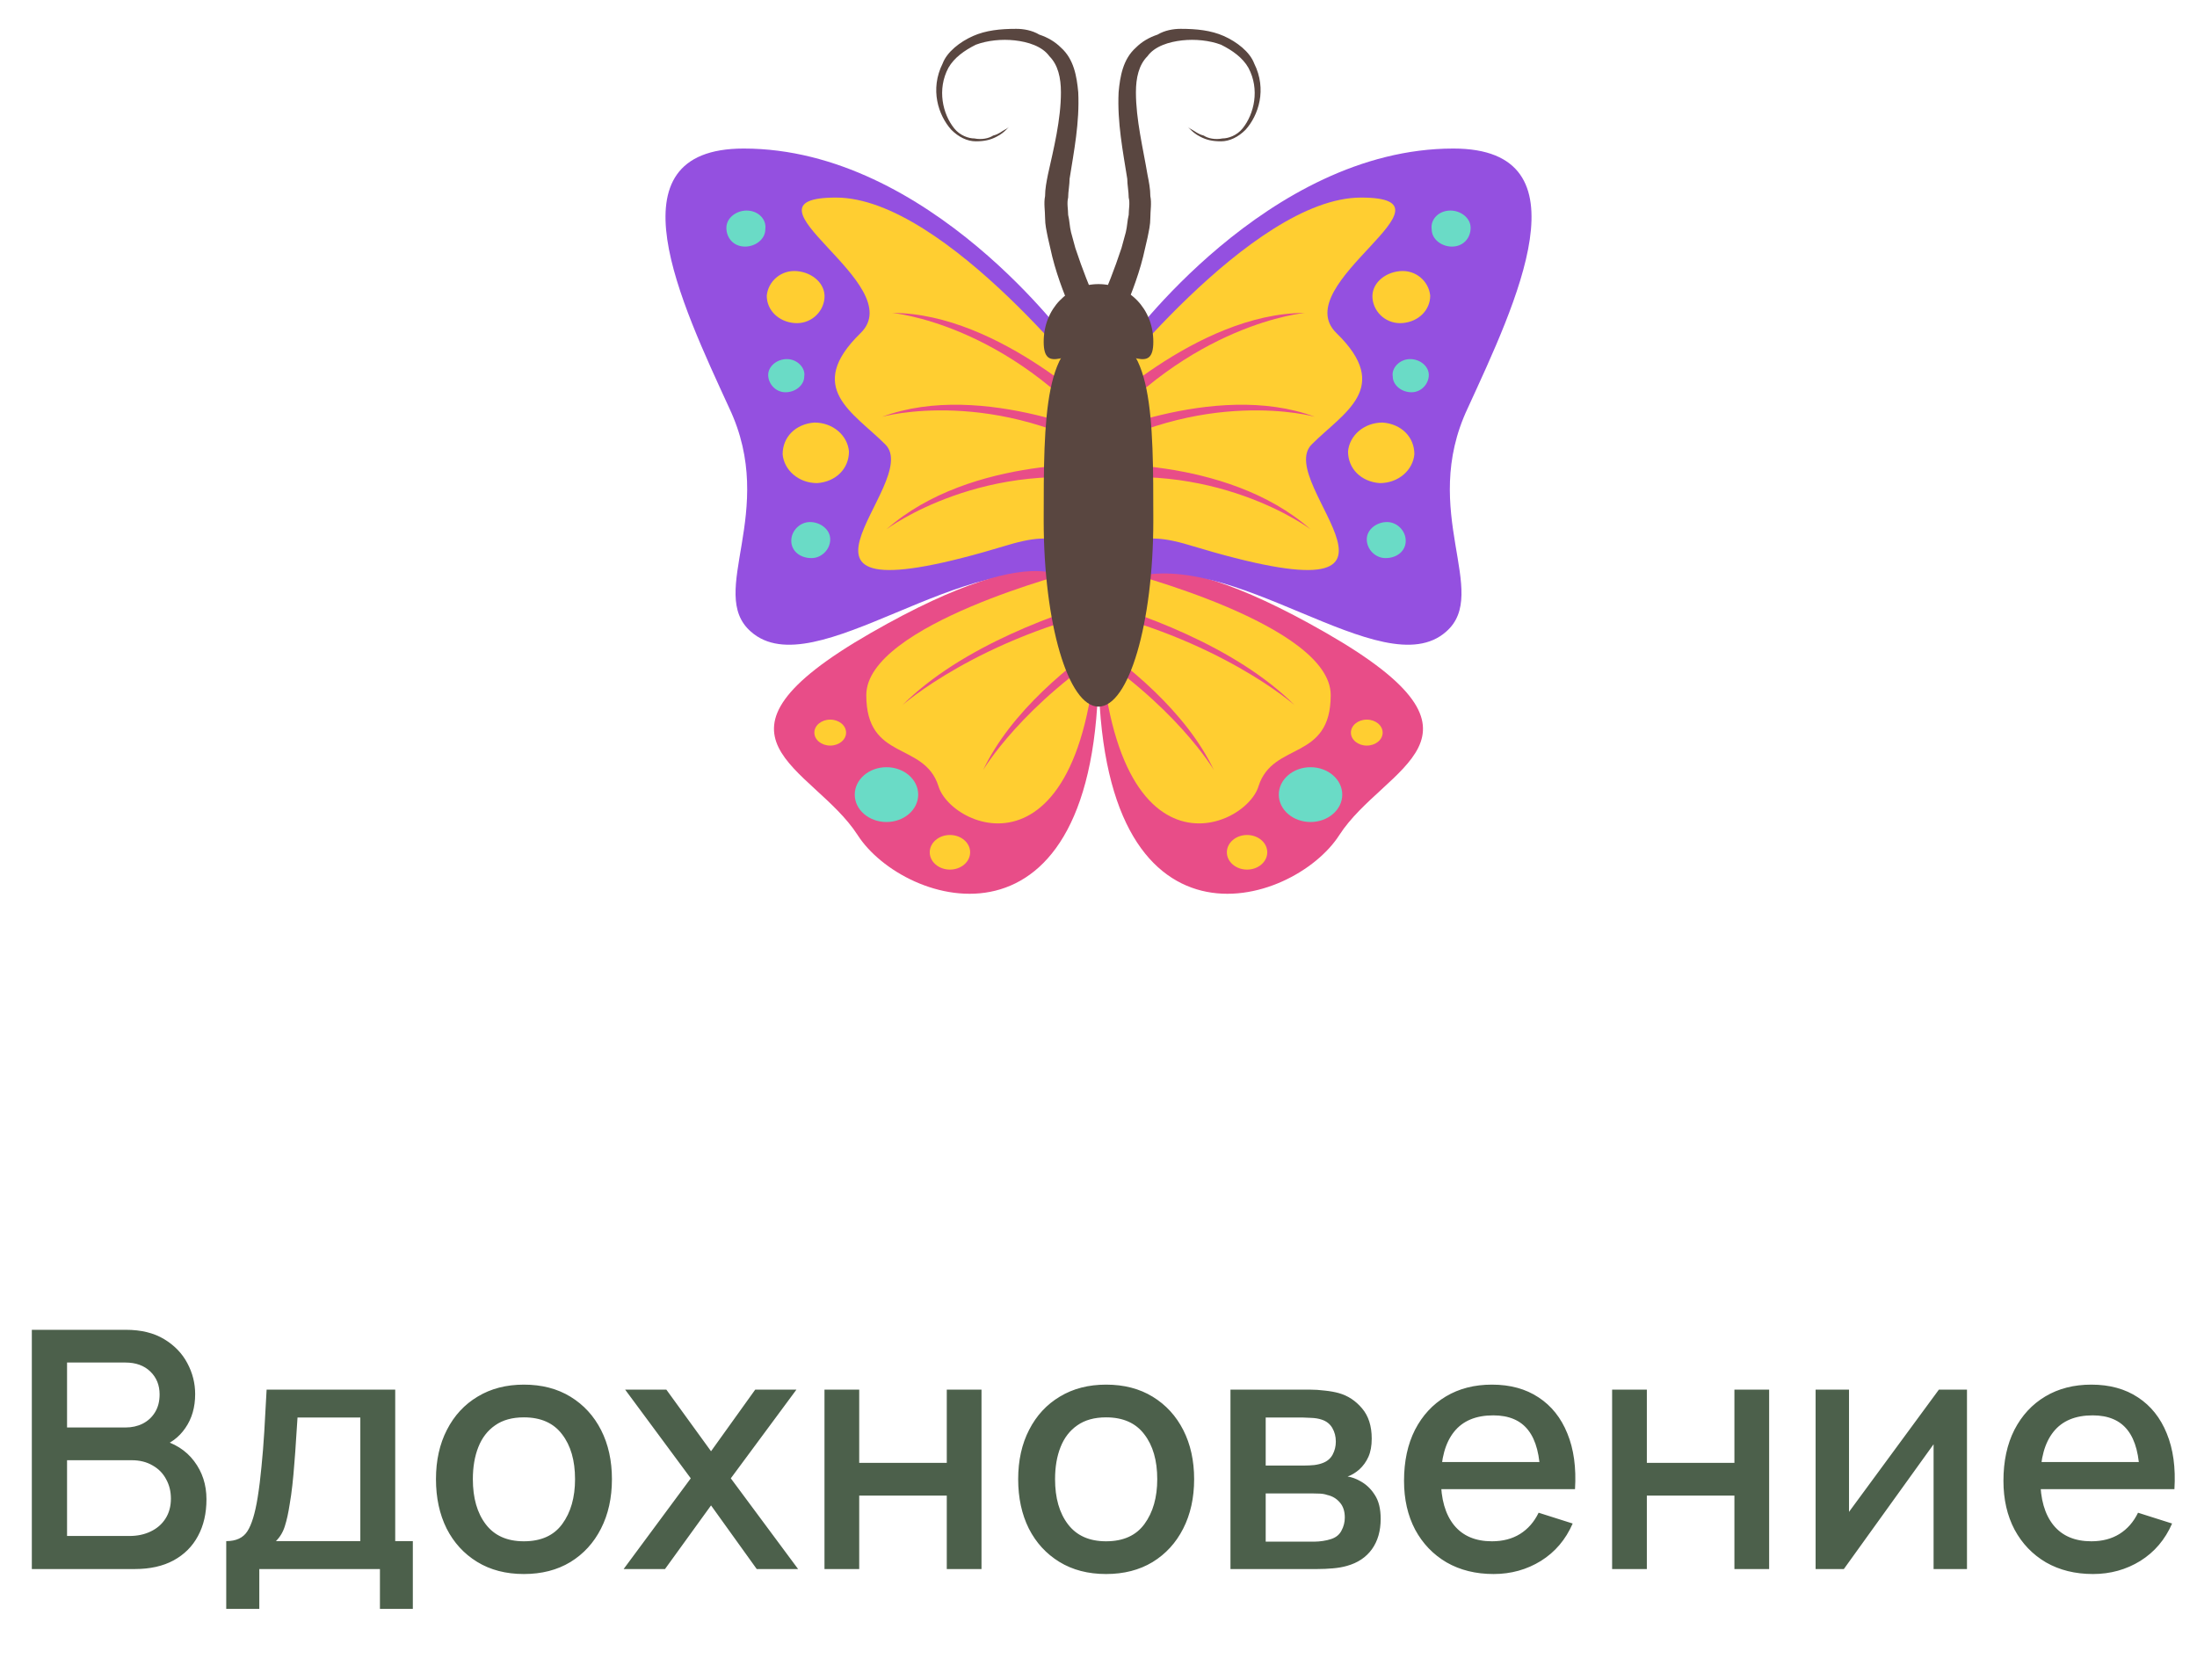 <?xml version="1.0" encoding="UTF-8"?> <svg xmlns="http://www.w3.org/2000/svg" width="119" height="91" viewBox="0 0 119 91" fill="none"><g clip-path="url(#clip0_1041_29)"><path d="M60.75 31.875C60.75 31.875 61.922 28.594 71.844 34.297C81.766 40 74.969 41.484 72.547 45.234C70.047 49.141 59.5 52.422 59.5 36.094V31.797H60.75V31.875Z" fill="#E84D88"></path><path d="M78.72 8.047C86.142 8.047 82.079 16.484 79.501 22.109C76.845 27.734 80.751 32.109 78.329 34.219C74.892 37.266 66.61 29.375 60.985 31.406V18.672C60.985 18.672 68.642 8.047 78.72 8.047ZM40.282 8.047C32.86 8.047 36.923 16.484 39.501 22.109C42.157 27.734 38.251 32.109 40.673 34.219C44.11 37.266 52.392 29.375 58.017 31.406V18.672C58.017 18.672 50.36 8.047 40.282 8.047Z" fill="#9450E0"></path><path d="M58.247 31.875C58.247 31.875 57.076 28.594 47.154 34.297C37.232 40 44.029 41.484 46.451 45.234C48.951 49.141 59.497 52.422 59.497 36.094V31.797H58.247V31.875Z" fill="#E84D88"></path><path d="M59.502 21.484C59.502 21.484 51.22 10.703 45.283 10.703C39.502 10.703 49.345 15.391 46.611 18.047C43.564 21.016 46.22 22.344 47.939 24.062C50.127 26.172 39.892 33.984 54.58 29.531C57.939 28.516 57.47 30 59.502 30V21.484Z" fill="#FFCE31"></path><path d="M59.5 21.484C59.5 21.484 67.781 10.703 73.719 10.703C79.5 10.703 69.656 15.391 72.391 18.047C75.438 21.016 72.781 22.344 71.062 24.062C68.875 26.172 79.109 33.984 64.422 29.531C61.062 28.516 61.531 30 59.5 30V21.484Z" fill="#FFCE31"></path><path d="M41.453 12.422C41.453 12.969 40.906 13.359 40.359 13.359C39.734 13.359 39.344 12.891 39.344 12.344C39.344 11.797 39.891 11.406 40.438 11.406C41.062 11.406 41.531 11.875 41.453 12.422Z" fill="#6ADBC6"></path><path d="M44.656 16.172C44.578 16.953 43.875 17.578 43.016 17.5C42.156 17.422 41.531 16.797 41.531 16.016C41.609 15.234 42.312 14.609 43.172 14.688C44.031 14.766 44.734 15.391 44.656 16.172Z" fill="#FFCE31"></path><path d="M43.562 20.391C43.562 20.859 43.094 21.25 42.547 21.25C42 21.25 41.609 20.781 41.609 20.312C41.609 19.844 42.078 19.453 42.625 19.453C43.172 19.453 43.641 19.922 43.562 20.391Z" fill="#6ADBC6"></path><path d="M45.984 24.453C45.984 25.391 45.281 26.094 44.266 26.172C43.25 26.172 42.469 25.469 42.391 24.609C42.391 23.672 43.094 22.969 44.109 22.891C45.125 22.891 45.906 23.594 45.984 24.453Z" fill="#FFCE31"></path><path d="M44.969 29.219C44.969 29.766 44.5 30.234 43.953 30.234C43.328 30.234 42.859 29.844 42.859 29.297C42.859 28.75 43.328 28.281 43.875 28.281C44.422 28.281 44.969 28.672 44.969 29.219ZM77.547 12.422C77.547 12.969 78.094 13.359 78.641 13.359C79.266 13.359 79.656 12.891 79.656 12.344C79.656 11.797 79.109 11.406 78.562 11.406C77.938 11.406 77.469 11.875 77.547 12.422Z" fill="#6ADBC6"></path><path d="M74.342 16.172C74.42 16.953 75.123 17.578 75.983 17.5C76.842 17.422 77.467 16.797 77.467 16.016C77.389 15.234 76.686 14.609 75.826 14.688C74.967 14.766 74.264 15.391 74.342 16.172Z" fill="#FFCE31"></path><path d="M75.438 20.391C75.438 20.859 75.907 21.25 76.454 21.25C77.001 21.25 77.391 20.781 77.391 20.312C77.391 19.844 76.923 19.453 76.376 19.453C75.829 19.453 75.36 19.922 75.438 20.391Z" fill="#6ADBC6"></path><path d="M73.016 24.453C73.016 25.391 73.719 26.094 74.734 26.172C75.75 26.172 76.531 25.469 76.609 24.609C76.609 23.672 75.906 22.969 74.891 22.891C73.875 22.891 73.094 23.594 73.016 24.453Z" fill="#FFCE31"></path><path d="M74.031 29.219C74.031 29.766 74.5 30.234 75.047 30.234C75.672 30.234 76.141 29.844 76.141 29.297C76.141 28.75 75.672 28.281 75.125 28.281C74.578 28.281 74.031 28.672 74.031 29.219Z" fill="#6ADBC6"></path><path d="M59.969 22.734C59.969 22.734 54.188 16.953 48.328 16.953C48.328 16.953 54.578 17.5 59.969 24.062V22.734ZM60.281 25.156C60.281 25.156 52.625 24.609 48.016 28.672C48.016 28.672 53.328 24.688 60.984 26.172L60.281 25.156Z" fill="#E84D88"></path><path d="M60.359 23.906C60.359 23.906 53.25 20.547 47.781 22.578C47.781 22.578 53.875 20.859 60.75 25.078L60.359 23.906Z" fill="#E84D88"></path><path d="M59.031 22.734C59.031 22.734 64.812 16.953 70.672 16.953C70.672 16.953 64.422 17.5 59.031 24.062V22.734ZM58.719 25.156C58.719 25.156 66.375 24.609 70.984 28.672C70.984 28.672 65.672 24.688 58.016 26.172L58.719 25.156Z" fill="#E84D88"></path><path d="M58.641 23.906C58.641 23.906 65.75 20.547 71.219 22.578C71.219 22.578 65.125 20.859 58.25 25.078L58.641 23.906Z" fill="#E84D88"></path><path d="M58.25 30.938C58.25 30.938 46.922 33.828 46.922 37.656C46.922 41.25 50.047 40.156 50.828 42.578C51.531 45 59.5 48.359 59.5 31.875L58.25 30.938Z" fill="#FFCE31"></path><path d="M44.969 40.391C45.443 40.391 45.828 40.076 45.828 39.688C45.828 39.299 45.443 38.984 44.969 38.984C44.494 38.984 44.109 39.299 44.109 39.688C44.109 40.076 44.494 40.391 44.969 40.391Z" fill="#FFCE31"></path><path d="M48.016 44.531C48.965 44.531 49.734 43.867 49.734 43.047C49.734 42.227 48.965 41.562 48.016 41.562C47.066 41.562 46.297 42.227 46.297 43.047C46.297 43.867 47.066 44.531 48.016 44.531Z" fill="#6ADBC6"></path><path d="M51.453 47.109C52.057 47.109 52.547 46.69 52.547 46.172C52.547 45.654 52.057 45.234 51.453 45.234C50.849 45.234 50.359 45.654 50.359 46.172C50.359 46.69 50.849 47.109 51.453 47.109Z" fill="#FFCE31"></path><path d="M60.75 30.938C60.75 30.938 72.078 33.828 72.078 37.656C72.078 41.25 68.953 40.156 68.172 42.578C67.469 45 59.5 48.359 59.5 31.875L60.75 30.938Z" fill="#FFCE31"></path><path d="M74.031 40.391C74.506 40.391 74.891 40.076 74.891 39.688C74.891 39.299 74.506 38.984 74.031 38.984C73.557 38.984 73.172 39.299 73.172 39.688C73.172 40.076 73.557 40.391 74.031 40.391Z" fill="#FFCE31"></path><path d="M70.984 44.531C71.934 44.531 72.703 43.867 72.703 43.047C72.703 42.227 71.934 41.562 70.984 41.562C70.035 41.562 69.266 42.227 69.266 43.047C69.266 43.867 70.035 44.531 70.984 44.531Z" fill="#6ADBC6"></path><path d="M67.547 47.109C68.151 47.109 68.641 46.69 68.641 46.172C68.641 45.654 68.151 45.234 67.547 45.234C66.943 45.234 66.453 45.654 66.453 46.172C66.453 46.69 66.943 47.109 67.547 47.109Z" fill="#FFCE31"></path><path d="M60.594 32.266C57.391 33.125 52.078 35 48.875 38.203C48.875 38.203 53.016 34.531 60.594 32.891V32.266ZM60.594 34.219C57.938 35.938 54.734 38.594 53.25 41.719C53.25 41.719 55.359 38.125 60.594 34.844V34.219Z" fill="#E84D88"></path><path d="M58.406 32.266C61.609 33.125 66.922 35 70.125 38.203C70.125 38.203 65.984 34.531 58.406 32.891V32.266ZM58.406 34.219C61.062 35.938 64.266 38.594 65.75 41.719C65.75 41.719 63.641 38.125 58.406 34.844V34.219Z" fill="#E84D88"></path><path d="M62.469 28.203C62.469 33.75 61.141 38.281 59.5 38.281C57.859 38.281 56.531 33.75 56.531 28.203C56.531 22.656 56.531 18.125 59.5 18.125C62.469 18.125 62.469 22.656 62.469 28.203Z" fill="#594640"></path><path d="M62.469 18.516C62.469 20.312 61.141 18.984 59.5 18.984C57.859 18.984 56.531 20.312 56.531 18.516C56.531 16.719 57.859 15.391 59.5 15.391C61.141 15.391 62.469 16.719 62.469 18.516Z" fill="#594640"></path><path d="M59.418 16.406C59.028 15.625 58.637 14.609 58.246 13.438C58.168 13.125 58.09 12.891 58.012 12.578C57.934 12.266 57.934 11.953 57.856 11.641C57.856 11.328 57.778 11.016 57.856 10.703C57.856 10.391 57.934 10 57.934 9.688C58.168 8.203 58.481 6.641 58.403 5C58.324 4.141 58.168 3.203 57.465 2.578C57.153 2.266 56.762 2.031 56.293 1.875C55.903 1.641 55.434 1.562 55.043 1.562C54.184 1.562 53.403 1.641 52.699 1.953C51.996 2.266 51.293 2.812 51.059 3.438C50.356 4.844 50.824 6.25 51.528 7.031C51.918 7.422 52.387 7.656 52.856 7.656C53.324 7.656 53.637 7.578 53.949 7.422C54.262 7.266 54.418 7.109 54.496 7.031L54.653 6.875C54.653 6.875 54.574 6.953 54.418 7.031C54.262 7.109 54.106 7.266 53.793 7.344C53.559 7.5 53.168 7.578 52.778 7.5C52.465 7.5 51.996 7.344 51.684 6.953C51.059 6.172 50.746 4.844 51.371 3.672C51.684 3.125 52.231 2.734 52.856 2.422C53.481 2.188 54.262 2.109 54.965 2.188C55.668 2.266 56.449 2.5 56.84 3.047C57.309 3.516 57.465 4.219 57.465 5C57.465 6.484 57.074 8.047 56.762 9.453C56.684 9.844 56.606 10.234 56.606 10.625C56.528 11.016 56.606 11.406 56.606 11.797C56.606 12.188 56.684 12.5 56.762 12.891C56.84 13.203 56.918 13.594 56.996 13.906C57.309 15.156 57.778 16.25 58.09 17.031C58.324 17.578 58.793 17.812 59.184 17.656C59.496 17.5 59.574 16.953 59.418 16.406Z" fill="#594640"></path><path d="M59.574 16.406C59.964 15.625 60.355 14.609 60.745 13.438C60.824 13.125 60.902 12.891 60.98 12.578C61.058 12.266 61.058 11.953 61.136 11.641C61.136 11.328 61.214 11.016 61.136 10.703C61.136 10.391 61.058 10 61.058 9.688C60.824 8.203 60.511 6.641 60.589 5C60.667 4.141 60.824 3.203 61.527 2.578C61.839 2.266 62.23 2.031 62.699 1.875C63.089 1.641 63.558 1.562 63.949 1.562C64.808 1.562 65.589 1.641 66.292 1.953C66.995 2.266 67.698 2.812 67.933 3.438C68.636 4.844 68.167 6.25 67.464 7.031C67.073 7.422 66.605 7.656 66.136 7.656C65.667 7.656 65.355 7.578 65.042 7.422C64.73 7.266 64.573 7.109 64.495 7.031L64.339 6.875C64.339 6.875 64.417 6.953 64.573 7.031C64.73 7.109 64.886 7.266 65.198 7.344C65.433 7.5 65.823 7.578 66.214 7.5C66.527 7.5 66.995 7.344 67.308 6.953C67.933 6.172 68.245 4.844 67.62 3.672C67.308 3.125 66.761 2.734 66.136 2.422C65.511 2.188 64.73 2.109 64.027 2.188C63.324 2.266 62.542 2.5 62.152 3.047C61.683 3.516 61.527 4.219 61.527 5C61.527 6.484 61.917 8.047 62.152 9.453C62.23 9.844 62.308 10.234 62.308 10.625C62.386 11.016 62.308 11.406 62.308 11.797C62.308 12.188 62.23 12.5 62.152 12.891C62.074 13.203 61.995 13.594 61.917 13.906C61.605 15.156 61.136 16.25 60.824 17.031C60.589 17.578 60.12 17.812 59.73 17.656C59.495 17.5 59.417 16.953 59.574 16.406Z" fill="#594640"></path></g><path d="M1.724 85V72.04H6.818C7.64 72.04 8.33 72.208 8.888 72.544C9.446 72.88 9.866 73.315 10.148 73.849C10.43 74.377 10.571 74.935 10.571 75.523C10.571 76.237 10.394 76.849 10.04 77.359C9.692 77.869 9.221 78.217 8.627 78.403L8.609 77.962C9.437 78.166 10.073 78.565 10.517 79.159C10.961 79.747 11.183 80.434 11.183 81.22C11.183 81.982 11.03 82.645 10.724 83.209C10.424 83.773 9.983 84.214 9.401 84.532C8.825 84.844 8.126 85 7.304 85H1.724ZM3.632 83.209H7.016C7.442 83.209 7.823 83.128 8.159 82.966C8.501 82.804 8.768 82.573 8.96 82.273C9.158 81.967 9.257 81.604 9.257 81.184C9.257 80.794 9.17 80.443 8.996 80.131C8.828 79.813 8.582 79.564 8.258 79.384C7.94 79.198 7.565 79.105 7.133 79.105H3.632V83.209ZM3.632 77.332H6.791C7.139 77.332 7.451 77.263 7.727 77.125C8.009 76.981 8.231 76.777 8.393 76.513C8.561 76.243 8.645 75.919 8.645 75.541C8.645 75.037 8.477 74.623 8.141 74.299C7.805 73.975 7.355 73.813 6.791 73.813H3.632V77.332ZM12.254 87.16V83.488C12.788 83.488 13.169 83.311 13.397 82.957C13.631 82.597 13.817 81.988 13.955 81.13C14.039 80.608 14.108 80.053 14.162 79.465C14.222 78.877 14.273 78.241 14.315 77.557C14.357 76.867 14.399 76.108 14.441 75.28H21.407V83.488H22.361V87.16H20.579V85H14.045V87.16H12.254ZM14.945 83.488H19.517V76.792H16.115C16.091 77.188 16.064 77.596 16.034 78.016C16.01 78.436 15.98 78.853 15.944 79.267C15.914 79.681 15.878 80.077 15.836 80.455C15.794 80.833 15.746 81.175 15.692 81.481C15.62 81.955 15.533 82.351 15.431 82.669C15.335 82.987 15.173 83.26 14.945 83.488ZM28.375 85.27C27.403 85.27 26.56 85.051 25.846 84.613C25.132 84.175 24.58 83.572 24.19 82.804C23.806 82.03 23.614 81.139 23.614 80.131C23.614 79.117 23.812 78.226 24.208 77.458C24.604 76.684 25.159 76.084 25.873 75.658C26.587 75.226 27.421 75.01 28.375 75.01C29.347 75.01 30.19 75.229 30.904 75.667C31.618 76.105 32.17 76.708 32.56 77.476C32.95 78.244 33.145 79.129 33.145 80.131C33.145 81.145 32.947 82.039 32.551 82.813C32.161 83.581 31.609 84.184 30.895 84.622C30.181 85.054 29.341 85.27 28.375 85.27ZM28.375 83.497C29.305 83.497 29.998 83.185 30.454 82.561C30.916 81.931 31.147 81.121 31.147 80.131C31.147 79.117 30.913 78.307 30.445 77.701C29.983 77.089 29.293 76.783 28.375 76.783C27.745 76.783 27.226 76.927 26.818 77.215C26.41 77.497 26.107 77.89 25.909 78.394C25.711 78.892 25.612 79.471 25.612 80.131C25.612 81.151 25.846 81.967 26.314 82.579C26.782 83.191 27.469 83.497 28.375 83.497ZM33.779 85L37.415 80.086L33.86 75.28H36.092L38.513 78.619L40.907 75.28H43.139L39.584 80.086L43.229 85H40.988L38.513 81.553L36.02 85H33.779ZM44.658 85V75.28H46.539V79.249H51.282V75.28H53.163V85H51.282V81.022H46.539V85H44.658ZM59.91 85.27C58.938 85.27 58.095 85.051 57.381 84.613C56.667 84.175 56.115 83.572 55.725 82.804C55.341 82.03 55.149 81.139 55.149 80.131C55.149 79.117 55.347 78.226 55.743 77.458C56.139 76.684 56.694 76.084 57.408 75.658C58.122 75.226 58.956 75.01 59.91 75.01C60.882 75.01 61.725 75.229 62.439 75.667C63.153 76.105 63.705 76.708 64.095 77.476C64.485 78.244 64.68 79.129 64.68 80.131C64.68 81.145 64.482 82.039 64.086 82.813C63.696 83.581 63.144 84.184 62.43 84.622C61.716 85.054 60.876 85.27 59.91 85.27ZM59.91 83.497C60.84 83.497 61.533 83.185 61.989 82.561C62.451 81.931 62.682 81.121 62.682 80.131C62.682 79.117 62.448 78.307 61.98 77.701C61.518 77.089 60.828 76.783 59.91 76.783C59.28 76.783 58.761 76.927 58.353 77.215C57.945 77.497 57.642 77.89 57.444 78.394C57.246 78.892 57.147 79.471 57.147 80.131C57.147 81.151 57.381 81.967 57.849 82.579C58.317 83.191 59.004 83.497 59.91 83.497ZM66.648 85V75.28H70.924C71.206 75.28 71.487 75.298 71.769 75.334C72.052 75.364 72.3 75.409 72.516 75.469C73.008 75.607 73.428 75.883 73.776 76.297C74.124 76.705 74.299 77.251 74.299 77.935C74.299 78.325 74.239 78.655 74.118 78.925C73.999 79.189 73.834 79.417 73.624 79.609C73.528 79.693 73.425 79.768 73.317 79.834C73.21 79.9 73.102 79.951 72.993 79.987C73.216 80.023 73.434 80.101 73.65 80.221C73.981 80.395 74.251 80.647 74.46 80.977C74.677 81.301 74.784 81.736 74.784 82.282C74.784 82.936 74.626 83.485 74.308 83.929C73.99 84.367 73.54 84.667 72.957 84.829C72.73 84.895 72.472 84.94 72.183 84.964C71.901 84.988 71.62 85 71.338 85H66.648ZM68.556 83.515H71.221C71.347 83.515 71.49 83.503 71.653 83.479C71.814 83.455 71.959 83.422 72.085 83.38C72.355 83.296 72.546 83.143 72.66 82.921C72.781 82.699 72.841 82.462 72.841 82.21C72.841 81.868 72.751 81.595 72.57 81.391C72.391 81.181 72.162 81.046 71.886 80.986C71.766 80.944 71.635 80.92 71.49 80.914C71.347 80.908 71.224 80.905 71.121 80.905H68.556V83.515ZM68.556 79.393H70.662C70.837 79.393 71.013 79.384 71.194 79.366C71.374 79.342 71.529 79.303 71.662 79.249C71.895 79.159 72.07 79.009 72.183 78.799C72.297 78.583 72.355 78.349 72.355 78.097C72.355 77.821 72.291 77.575 72.165 77.359C72.04 77.143 71.85 76.993 71.599 76.909C71.424 76.849 71.224 76.816 70.996 76.81C70.773 76.798 70.632 76.792 70.573 76.792H68.556V79.393ZM80.9 85.27C79.934 85.27 79.085 85.06 78.353 84.64C77.627 84.214 77.06 83.623 76.652 82.867C76.25 82.105 76.049 81.223 76.049 80.221C76.049 79.159 76.247 78.238 76.643 77.458C77.045 76.678 77.603 76.075 78.317 75.649C79.031 75.223 79.862 75.01 80.81 75.01C81.8 75.01 82.643 75.241 83.339 75.703C84.035 76.159 84.554 76.81 84.896 77.656C85.244 78.502 85.382 79.507 85.31 80.671H83.429V79.987C83.417 78.859 83.201 78.025 82.781 77.485C82.367 76.945 81.734 76.675 80.882 76.675C79.94 76.675 79.232 76.972 78.758 77.566C78.284 78.16 78.047 79.018 78.047 80.14C78.047 81.208 78.284 82.036 78.758 82.624C79.232 83.206 79.916 83.497 80.81 83.497C81.398 83.497 81.905 83.365 82.331 83.101C82.763 82.831 83.099 82.447 83.339 81.949L85.184 82.534C84.806 83.404 84.233 84.079 83.465 84.559C82.697 85.033 81.842 85.27 80.9 85.27ZM77.435 80.671V79.204H84.374V80.671H77.435ZM87.32 85V75.28H89.201V79.249H93.944V75.28H95.825V85H93.944V81.022H89.201V85H87.32ZM106.541 75.28V85H104.732V78.241L99.872 85H98.342V75.28H100.151V81.904L105.02 75.28H106.541ZM113.367 85.27C112.401 85.27 111.552 85.06 110.82 84.64C110.094 84.214 109.527 83.623 109.119 82.867C108.717 82.105 108.516 81.223 108.516 80.221C108.516 79.159 108.714 78.238 109.11 77.458C109.512 76.678 110.07 76.075 110.784 75.649C111.498 75.223 112.329 75.01 113.277 75.01C114.267 75.01 115.11 75.241 115.806 75.703C116.502 76.159 117.021 76.81 117.363 77.656C117.711 78.502 117.849 79.507 117.777 80.671H115.896V79.987C115.884 78.859 115.668 78.025 115.248 77.485C114.834 76.945 114.201 76.675 113.349 76.675C112.407 76.675 111.699 76.972 111.225 77.566C110.751 78.16 110.514 79.018 110.514 80.14C110.514 81.208 110.751 82.036 111.225 82.624C111.699 83.206 112.383 83.497 113.277 83.497C113.865 83.497 114.372 83.365 114.798 83.101C115.23 82.831 115.566 82.447 115.806 81.949L117.651 82.534C117.273 83.404 116.7 84.079 115.932 84.559C115.164 85.033 114.309 85.27 113.367 85.27ZM109.902 80.671V79.204H116.841V80.671H109.902Z" fill="#4C604B"></path><defs><clipPath id="clip0_1041_29"><rect width="50" height="50" fill="white" transform="translate(34.5)"></rect></clipPath></defs></svg> 